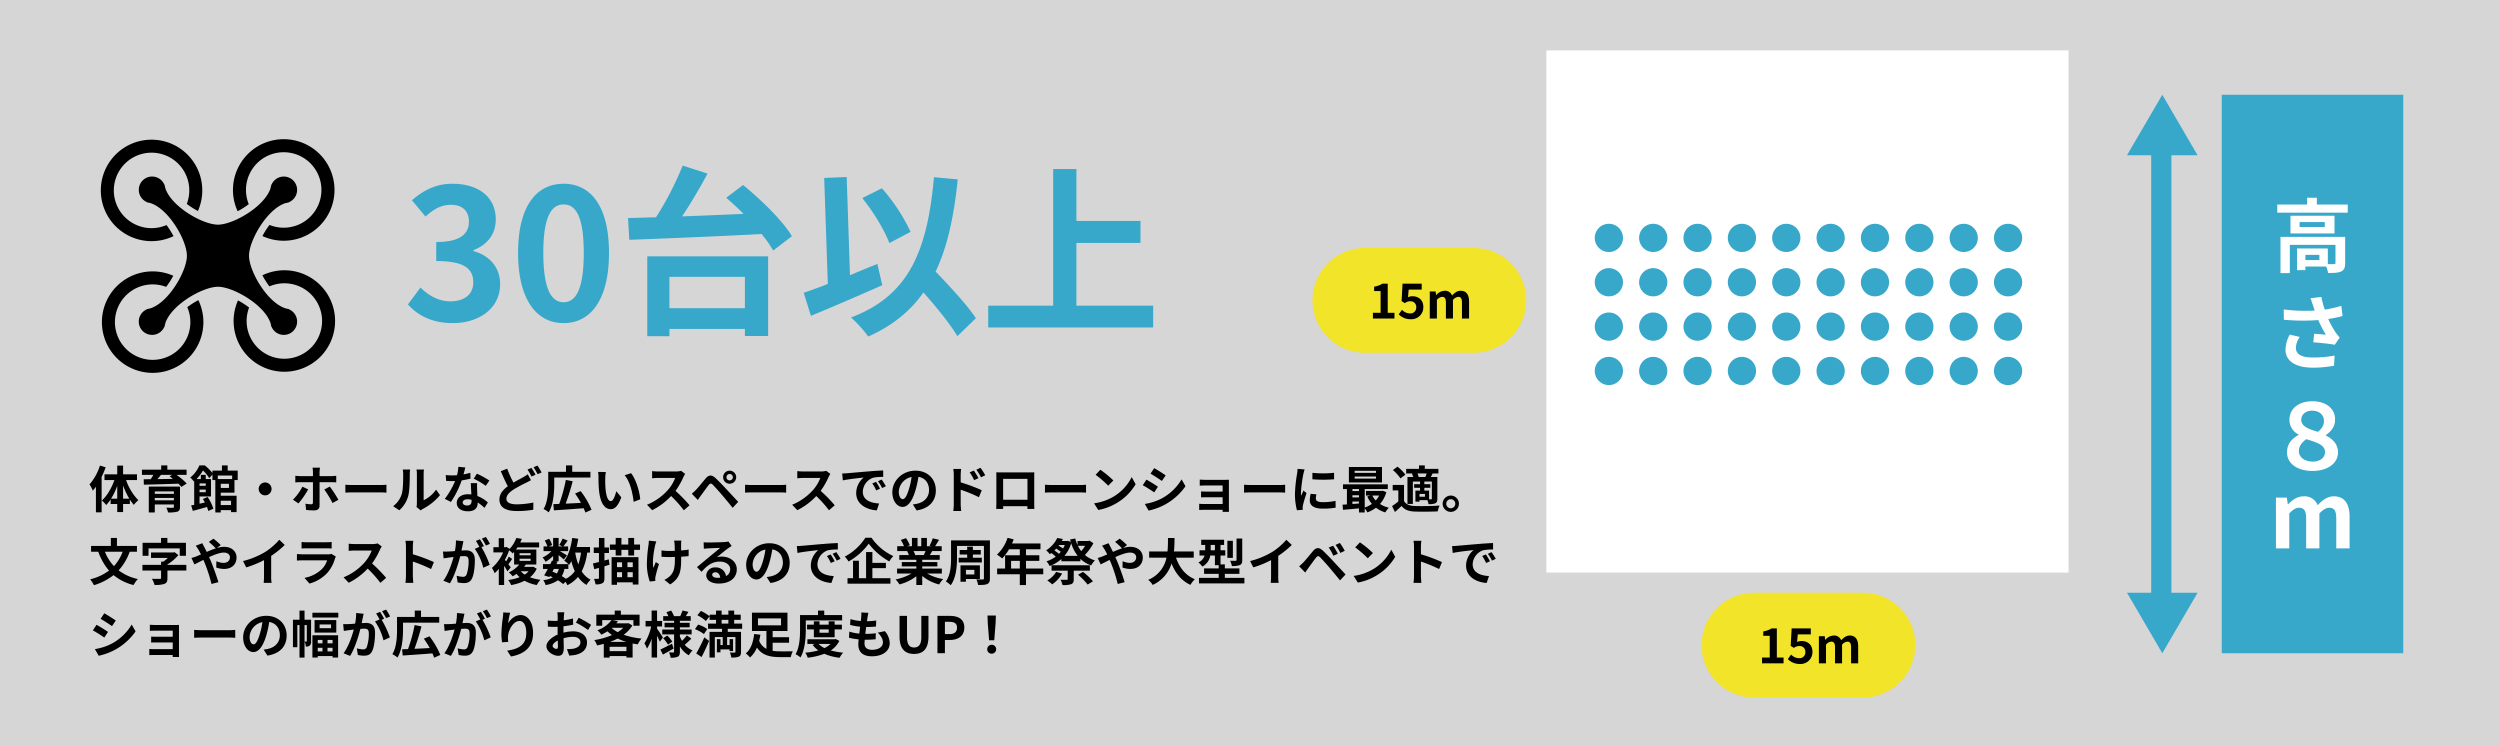 <?xml version="1.0" encoding="UTF-8"?>
<svg xmlns="http://www.w3.org/2000/svg" width="1240" height="370" viewBox="0 0 1240 370">
  <g id="グループ_3" data-name="グループ 3" transform="translate(-1471 -2584)">
    <path id="パス_64" data-name="パス 64" d="M0,0H1240V370H0Z" transform="translate(1471 2584)" fill="#d6d6d6"></path>
    <g id="ドローンのフリー素材6" transform="translate(1521 2652.329)">
      <path id="パス_1" data-name="パス 1" d="M148.387,155.178a6.643,6.643,0,0,0,.171.777c.075.326.175.652.215.977l.086-.086a6.6,6.6,0,1,0,8.7-8.7l.094-.094a9.9,9.9,0,0,1-1.086-.24,6.488,6.488,0,0,0-.731-.159c-9.248-2.891-18.2-18.636-18.2-26.138,0-7.46,8.849-23.059,18.04-26.079a6.552,6.552,0,0,0,1.437-.34c.18-.033.361-.1.541-.119l-.077-.075a6.612,6.612,0,1,0-8.73-8.734l-.075-.075c-.021.178-.086.355-.117.533a6.517,6.517,0,0,0-.341,1.445c-3.024,9.194-18.621,18.039-26.079,18.039-7.523,0-23.32-8.995-26.155-18.269a6.522,6.522,0,0,0-.169-.767c-.073-.326-.175-.654-.215-.98l-.086.086a6.6,6.6,0,1,0-8.7,8.7l-.094.094a10,10,0,0,1,1.092.24,6.5,6.5,0,0,0,.725.159c9.25,2.889,18.2,18.634,18.2,26.138,0,7.525-9.006,23.333-18.285,26.155a7.235,7.235,0,0,0-.735.161,9.733,9.733,0,0,1-1,.221l.088.088a6.6,6.6,0,1,0,8.7,8.7l.094.094a10.04,10.04,0,0,1,.24-1.088,7.187,7.187,0,0,0,.161-.733c2.893-9.248,18.634-18.2,26.136-18.2C129.755,136.914,145.547,145.907,148.387,155.178Z" transform="translate(-64.128 -63.005)"></path>
      <path id="パス_2" data-name="パス 2" d="M291.124,36.452a42.139,42.139,0,0,0,4.108-2.5c.483-.332.95-.666,1.4-1.007a.044.044,0,0,0,0-.01A18.765,18.765,0,0,1,295.6,22.318,18.739,18.739,0,0,1,306.926,8.551a18.817,18.817,0,0,1,10.62-1.027,18.506,18.506,0,0,1,5.127,1.8,18.719,18.719,0,0,1-15.755,33.912q-.51.673-1.007,1.4a42.485,42.485,0,0,0-2.5,4.108c.361.171.725.326,1.092.474A25.181,25.181,0,1,0,289.267,30.7,24.969,24.969,0,0,0,291.124,36.452Z" transform="translate(-223.254 0)"></path>
      <path id="パス_3" data-name="パス 3" d="M7.382,44.657a25.193,25.193,0,0,0,23,6.813,25.317,25.317,0,0,0,5.683-1.938,42.157,42.157,0,0,0-3.477-5.5,19.125,19.125,0,0,1-3.546,1.132A18.634,18.634,0,0,1,18.159,44.2a19.1,19.1,0,0,1-3.367-1.775A18.582,18.582,0,0,1,11.94,40.1a18.8,18.8,0,0,1-5.081-9.369,18.753,18.753,0,0,1,5.067-17.105A18.709,18.709,0,0,1,32.178,9.5a19.061,19.061,0,0,1,3.369,1.773A18.46,18.46,0,0,1,38.4,13.607,18.716,18.716,0,0,1,42.649,33.54a41.578,41.578,0,0,0,5.514,3.536c.117-.263.23-.53.338-.8A25.164,25.164,0,1,0,7.382,44.657Z" transform="translate(0 -0.735)"></path>
      <path id="パス_4" data-name="パス 4" d="M50.256,303.748a42.435,42.435,0,0,0-4.158,2.525c-.461.318-.91.639-1.341.961a18.715,18.715,0,1,1-35.488,11.3,18.754,18.754,0,0,1,5.067-17.1,18.72,18.72,0,0,1,19.933-4.25c.389-.507.771-1.038,1.149-1.587a43.186,43.186,0,0,0,2.4-3.922c-.269-.121-.537-.236-.811-.345a25.167,25.167,0,1,0,13.248,12.422Z" transform="translate(-1.863 -223.216)"></path>
      <path id="パス_5" data-name="パス 5" d="M340.009,307.033a25.152,25.152,0,0,0-35.517-17.464,42.243,42.243,0,0,0,3.475,5.5,18.985,18.985,0,0,1,3.548-1.13,18.753,18.753,0,0,1,17.1,5.065,18.793,18.793,0,0,1,5.081,9.369,18.739,18.739,0,0,1-5.065,17.1,18.718,18.718,0,0,1-30.726-19.916,41.649,41.649,0,0,0-5.512-3.538c-.117.263-.23.53-.34.8a25.165,25.165,0,1,0,47.952,4.213Z" transform="translate(-224.346 -221.353)"></path>
    </g>
    <path id="パス_65" data-name="パス 65" d="M24.66,1.26c12.69,0,23.4-7.11,23.4-19.35,0-8.73-5.76-14.31-13.23-16.38v-.45c7.02-2.79,11.07-8.01,11.07-15.21,0-11.34-8.73-17.73-21.6-17.73-7.83,0-14.22,3.15-19.98,8.19l6.75,8.1c3.96-3.69,7.83-5.85,12.6-5.85,5.67,0,8.91,3.06,8.91,8.28,0,5.94-3.96,10.17-16.2,10.17v9.45c14.49,0,18.36,4.14,18.36,10.62,0,6.03-4.59,9.36-11.34,9.36-6.03,0-10.89-2.97-14.85-6.84L2.34-8.01C7.02-2.7,14.13,1.26,24.66,1.26Zm54.9,0c13.59,0,22.5-11.88,22.5-34.83s-8.91-34.29-22.5-34.29S56.97-56.61,56.97-33.57C56.97-10.62,65.97,1.26,79.56,1.26Zm0-10.35c-5.76,0-10.08-5.76-10.08-24.48,0-18.63,4.32-24.03,10.08-24.03s9.99,5.4,9.99,24.03C89.55-14.85,85.32-9.09,79.56-9.09Zm89.91-12.6V-6.12H132.03V-21.69ZM121.05,7.74h10.98V4.14h37.44V7.65h11.52V-31.86H121.05ZM160.2-60.93c2.79,2.43,5.76,5.13,8.64,8.01-10.35.45-20.79.9-30.51,1.26,4.32-6.57,8.82-14.13,12.6-21.24L138.6-76.86a154.434,154.434,0,0,1-13.23,25.65c-5.04.09-9.72.27-13.86.36l.63,10.8c16.74-.63,41.85-1.62,65.61-2.88a58.085,58.085,0,0,1,5.76,8.19l9.27-7.11c-4.59-7.74-15.3-18.09-24.21-25.38Zm91.44,16.92a91.763,91.763,0,0,0-14.22-21.6l-9.72,4.86c5.4,6.66,11.16,16.11,13.41,22.32ZM235.17-28.08c-4.5,1.8-9.09,3.69-13.59,5.58l-1.62-48.69-11.16.45,1.8,52.56c-4.5,1.8-8.55,3.24-11.97,4.41l3.6,11.43c10.17-4.23,23.49-9.9,35.37-15.21ZM284.04-1.17c-4.14-6.3-12.51-15.39-19.98-23.13,5.85-12.24,9.09-27.27,10.98-45.72L263.25-71.1c-3.33,36.99-12.6,58.77-41.13,69.57a62.924,62.924,0,0,1,8.55,9.45c11.88-5.31,20.79-12.51,27.36-21.87,6.66,7.56,13.41,15.84,16.83,21.69ZM333.9-7.38V-38.52h31.77V-49.41H333.9V-75.15H322.38V-7.38H290.16V3.42h81.81V-7.38Z" transform="translate(1671 2743)" fill="#37a7ca"></path>
    <path id="パス_66" data-name="パス 66" d="M5.575-21.075A26.328,26.328,0,0,1,.4-11.725a17.82,17.82,0,0,1,1.65,3.1c.5-.6,1.025-1.275,1.525-1.95v12.7H6.4V-15.4a43.782,43.782,0,0,0,2-4.825ZM17.05-4.675V-11.2a36.566,36.566,0,0,0,3.075,6.525Zm-5.95,0a32.486,32.486,0,0,0,3.05-6.35v6.35ZM23.95-13.9v-2.825h-6.9V-21.05h-2.9v4.325H7.825V-13.9H12.75C11.375-9.95,9.05-6,6.525-3.75A12.117,12.117,0,0,1,8.65-1.5a17.36,17.36,0,0,0,2.225-2.825v2.3H14.15V2h2.9V-2.025H20.4v-2.2a20.95,20.95,0,0,0,2,2.65,12.17,12.17,0,0,1,2.225-2.3,27.009,27.009,0,0,1-6.1-10.025ZM32.775-3.825v-1.2H42.25v1.2ZM42.25-8.25v1.2H32.775v-1.2Zm3.025-2.4H29.8V2.175h2.975v-3.95H42.25v1.15c0,.35-.125.475-.575.475C41.3-.125,39.7-.125,38.5-.2a11.8,11.8,0,0,1,.875,2.375A15.608,15.608,0,0,0,43.9,1.8c1.025-.375,1.375-1,1.375-2.4Zm-3.95-5.8-1.2.725c.525.375,1.075.8,1.625,1.25-2.625.05-5.225.075-7.65.125.575-.675,1.175-1.4,1.725-2.1Zm7.225,0v-2.6H39v-2.125H35.95v2.125H26.4v2.6h5.675c-.4.7-.85,1.45-1.325,2.125l-3.475.05L27.35-11.6c4.375-.1,10.9-.275,17.125-.5a16.662,16.662,0,0,1,1.5,1.6L48.6-12.175a33.238,33.238,0,0,0-5-4.275ZM70.6-3.65v2.175H65.5V-3.65Zm.55-12.5v1.775H64.025V-16.15ZM69.55-10H65.5v-2.05h4.05Zm-11.5-2.25v1.2H54.975v-1.2ZM54.975-7.875V-9.15H58.05v1.275ZM72.3-7.65v-6.225h1.6v-4.7H68.925v-2.6h-2.85v2.6h-4.7v1.2a21.738,21.738,0,0,0-3.8-3.775H54.9a15.419,15.419,0,0,1-4.575,6.05,7.851,7.851,0,0,1,1.825,1.925l.175-.15V-1.6c-.55.1-1.05.2-1.5.275l.8,2.725C53.65.875,56.175.175,58.65-.55a17.155,17.155,0,0,1,.675,2L61.85.3a23.542,23.542,0,0,0-2.875-5.8l-2.325,1q.487.825.975,1.725c-.9.225-1.8.425-2.65.625v-3.6H60.65v-8.625h-2.6V-16.45H55.625v2.075H53.45a21.072,21.072,0,0,0,3.225-4.275,17.891,17.891,0,0,1,3.1,3.85l1.6-1.85v2.775H62.8V2.175h2.7V1.025h5.1v1h2.75V-6.1H65.5V-7.65ZM87.5-12.7a3.222,3.222,0,0,0-3.2,3.2,3.222,3.222,0,0,0,3.2,3.2,3.222,3.222,0,0,0,3.2-3.2A3.222,3.222,0,0,0,87.5-12.7Zm27.225-7.325h-3.7a16.614,16.614,0,0,1,.2,2.175v2h-6.35c-.775,0-1.65-.1-2.4-.175v3.3c.7-.075,1.65-.1,2.4-.1h6.35v.025c0,1.175,0,9.1-.025,10.025-.025.65-.25.9-.9.9a17.271,17.271,0,0,1-2.8-.3l.325,3.1a30.687,30.687,0,0,0,4.05.225c1.775,0,2.625-.9,2.625-2.35V-12.825h5.825c.7,0,1.675.025,2.45.075v-3.275a19.886,19.886,0,0,1-2.475.175h-5.8v-2A15.38,15.38,0,0,1,114.725-20.025ZM108.85-9.275,106-10.6a25.159,25.159,0,0,1-4.7,6.45l2.725,1.85A40.591,40.591,0,0,0,108.85-9.275Zm10.725-1.4L116.85-9.2a48.017,48.017,0,0,1,4.075,6.7l2.925-1.6A58.112,58.112,0,0,0,119.575-10.675Zm7.725-.9V-7.65c.925-.075,2.6-.125,4.025-.125H144.75c1.05,0,2.325.1,2.925.125v-3.925c-.65.05-1.75.15-2.925.15H131.325C130.025-11.425,128.2-11.5,127.3-11.575ZM162.575-.55l2.1,1.725a5.341,5.341,0,0,1,1.075-.75A27.527,27.527,0,0,0,174.225-6.4L172.3-9.15a15.831,15.831,0,0,1-6.175,5.275V-16.95a12.693,12.693,0,0,1,.175-2.175h-3.725a11.082,11.082,0,0,1,.2,2.15V-2.4A9.513,9.513,0,0,1,162.575-.55ZM151-.925,154.05,1.1a14.658,14.658,0,0,0,4.45-7.175c.675-2.525.75-7.8.75-10.75a16.465,16.465,0,0,1,.175-2.275H155.75a9.488,9.488,0,0,1,.225,2.3c0,3.025-.025,7.75-.725,9.9A11.794,11.794,0,0,1,151-.925Zm35.8-19.2-3.45-.35a21.024,21.024,0,0,1-.675,4.175c-.775.075-1.525.1-2.275.1a31.583,31.583,0,0,1-3.325-.175l.225,2.9c1.075.075,2.1.1,3.125.1.425,0,.85,0,1.3-.025a39.388,39.388,0,0,1-5.1,8.825l3.025,1.55a46.064,46.064,0,0,0,5.35-10.7,43.371,43.371,0,0,0,4.375-.875l-.1-2.9a30.648,30.648,0,0,1-3.375.8C186.275-18.05,186.6-19.325,186.8-20.125Zm-1.3,17.3c0-.875.925-1.525,2.375-1.525a8.981,8.981,0,0,1,2.025.25v.5c0,1.375-.525,2.325-2.25,2.325C186.275-1.275,185.5-1.9,185.5-2.825Zm7.15-9.525h-3.125c.05,1.525.175,3.75.275,5.6-.575-.05-1.125-.1-1.725-.1-3.475,0-5.525,1.875-5.525,4.325C182.55.225,185,1.6,188.1,1.6c3.55,0,4.825-1.8,4.825-4.125v-.25A21.194,21.194,0,0,1,196.3-.1l1.675-2.675a16.349,16.349,0,0,0-5.175-3.2c-.05-1.25-.125-2.45-.15-3.175C192.625-10.25,192.575-11.3,192.65-12.35Zm4.3,1.325,1.775-2.625a43.064,43.064,0,0,0-6.175-3.4l-1.6,2.475A36.083,36.083,0,0,1,196.95-11.025Zm10.6-8.525-3.15,1.275c1.125,2.625,2.325,5.325,3.475,7.45-2.4,1.775-4.15,3.825-4.15,6.575,0,4.325,3.775,5.725,8.75,5.725A46.117,46.117,0,0,0,220.5.825l.05-3.575a42.149,42.149,0,0,1-8.15.9c-3.475,0-5.225-.95-5.225-2.75,0-1.75,1.4-3.175,3.475-4.55a60.438,60.438,0,0,1,6.2-3.35c.9-.45,1.7-.875,2.5-1.325l-1.575-2.95a18.792,18.792,0,0,1-2.325,1.5c-1.175.675-2.95,1.575-4.775,2.65A55.486,55.486,0,0,1,207.55-19.55Zm12.075-.375-1.975.8a29.92,29.92,0,0,1,1.95,3.475l2.025-.85A36.914,36.914,0,0,0,219.625-19.925Zm2.975-1.15-1.975.825a29.494,29.494,0,0,1,2,3.45l2-.85A39.371,39.371,0,0,0,222.6-21.075Zm8.3,5.925h17.95V-18h-9.025v-3.15h-3.1V-18h-8.8v6.3c0,3.525-.175,8.65-2.325,12.175a11.423,11.423,0,0,1,2.55,1.65C230.5-1.65,230.9-7.75,230.9-11.7Zm18.5,16A39.634,39.634,0,0,0,244-8.4l-2.775,1.2a47,47,0,0,1,2.925,4.625c-2.575.15-5.2.275-7.575.375a112.277,112.277,0,0,0,3.475-11.1l-3.4-.675A76.53,76.53,0,0,1,233.375-2.05c-1.075.025-2.05.075-2.925.1l.275,3.075C234.6.9,240.2.5,245.475.075a15.225,15.225,0,0,1,.85,2.15Zm7.1-18.725-3.85-.05a15.2,15.2,0,0,1,.2,2.55c0,1.525.025,4.45.275,6.75.7,6.7,3.075,9.175,5.825,9.175,2,0,3.575-1.525,5.225-5.875l-2.5-3.05c-.475,2-1.475,4.925-2.65,4.925-1.575,0-2.325-2.475-2.675-6.075-.15-1.8-.175-3.675-.15-5.3A20.227,20.227,0,0,1,256.5-17.875ZM269-17.3l-3.175,1.025c2.725,3.1,4.05,9.175,4.45,13.2L273.55-4.35C273.275-8.175,271.375-14.425,269-17.3Zm26.85.35-2.05-1.525a8.96,8.96,0,0,1-2.575.325H282.4a27.93,27.93,0,0,1-2.95-.175v3.55c.525-.025,1.9-.175,2.95-.175h8.475a19.37,19.37,0,0,1-3.725,6.125A28.025,28.025,0,0,1,276.9-1.65l2.575,2.7a32.931,32.931,0,0,0,9.4-7.025,57.009,57.009,0,0,1,6.3,7.075l2.85-2.475a70.281,70.281,0,0,0-6.975-7.15,36.756,36.756,0,0,0,3.925-6.875A11.812,11.812,0,0,1,295.85-16.95Zm20.475,1.65a1.59,1.59,0,0,1,1.575-1.6,1.611,1.611,0,0,1,1.6,1.6,1.59,1.59,0,0,1-1.6,1.575A1.568,1.568,0,0,1,316.325-15.3Zm-1.65,0a3.2,3.2,0,0,0,3.225,3.225,3.222,3.222,0,0,0,3.25-3.225,3.244,3.244,0,0,0-3.25-3.25A3.222,3.222,0,0,0,314.675-15.3Zm-15.55,8.175,3,3.1c.45-.65,1.05-1.525,1.625-2.325,1-1.35,2.775-3.825,3.75-5.075.725-.9,1.25-.95,2.05-.15.9.925,3.125,3.35,4.575,5.075,1.475,1.725,3.6,4.3,5.275,6.375l2.75-2.95c-1.925-2.05-4.475-4.825-6.15-6.6-1.5-1.625-3.425-3.625-5.1-5.2-1.95-1.825-3.425-1.55-4.9.2-1.725,2.05-3.675,4.5-4.8,5.65C300.425-8.275,299.875-7.725,299.125-7.125Zm26.425-4.45V-7.65c.925-.075,2.6-.125,4.025-.125H343c1.05,0,2.325.1,2.925.125v-3.925c-.65.05-1.75.15-2.925.15H329.575C328.275-11.425,326.45-11.5,325.55-11.575Zm42.3-5.375-2.05-1.525a8.96,8.96,0,0,1-2.575.325H354.4a27.93,27.93,0,0,1-2.95-.175v3.55c.525-.025,1.9-.175,2.95-.175h8.475a19.37,19.37,0,0,1-3.725,6.125A28.025,28.025,0,0,1,348.9-1.65l2.575,2.7a32.931,32.931,0,0,0,9.4-7.025,57.009,57.009,0,0,1,6.3,7.075l2.85-2.475a70.281,70.281,0,0,0-6.975-7.15,36.756,36.756,0,0,0,3.925-6.875A11.812,11.812,0,0,1,367.85-16.95Zm5.875-.2.325,3.425c2.9-.625,8-1.175,10.35-1.425a10,10,0,0,0-3.725,7.725c0,5.425,4.95,8.225,10.2,8.575l1.175-3.425c-4.25-.225-8.1-1.7-8.1-5.825a7.6,7.6,0,0,1,5.3-7,25.972,25.972,0,0,1,4.825-.35l-.025-3.2c-1.775.075-4.5.225-7.075.45-4.575.375-8.7.75-10.8.925C375.7-17.225,374.725-17.175,373.725-17.15ZM390.5-13l-1.85.775A19.288,19.288,0,0,1,390.6-8.75l1.9-.85A31.031,31.031,0,0,0,390.5-13Zm2.8-1.15-1.825.85a21.993,21.993,0,0,1,2.05,3.375l1.875-.9A37.394,37.394,0,0,0,393.3-14.15ZM420.175-8.8c0-5.45-3.9-9.75-10.1-9.75-6.475,0-11.475,4.925-11.475,10.7,0,4.225,2.3,7.275,5.075,7.275,2.725,0,4.875-3.1,6.375-8.15a50.554,50.554,0,0,0,1.5-6.775c3.375.575,5.25,3.15,5.25,6.6,0,3.65-2.5,5.95-5.7,6.7a19.229,19.229,0,0,1-2.325.4l1.875,2.975C416.95.2,420.175-3.525,420.175-8.8ZM401.8-8.175a7.87,7.87,0,0,1,6.35-7.25,37.527,37.527,0,0,1-1.325,6.05c-1.025,3.375-2,4.95-3.05,4.95C402.8-4.425,401.8-5.65,401.8-8.175ZM439.05-18.6l-2.1.875a21.418,21.418,0,0,1,2.2,3.875l2.175-.975C440.75-15.95,439.75-17.55,439.05-18.6Zm3.275-1.375L440.25-19a23.41,23.41,0,0,1,2.325,3.75l2.1-1.025A33.11,33.11,0,0,0,442.325-19.975Zm-13.25,17.95a27.072,27.072,0,0,1-.25,3.475h3.925c-.125-1.025-.25-2.775-.25-3.475V-9.1a66.972,66.972,0,0,1,9.05,3.725l1.4-3.475a86.974,86.974,0,0,0-10.45-3.9V-16.4a27.187,27.187,0,0,1,.225-3.025h-3.9a17.642,17.642,0,0,1,.25,3.025Zm21.075-15.7c.05.7.05,1.725.05,2.425V-3.075c0,1.2-.075,3.375-.075,3.5h3.45c0-.075,0-.65-.025-1.35H465.6c0,.725-.025,1.3-.025,1.35h3.45c0-.1-.05-2.5-.05-3.475V-15.3c0-.75,0-1.675.05-2.425-.9.05-1.85.05-2.475.05H452.8C452.125-17.675,451.175-17.7,450.15-17.725Zm3.4,3.225h12.075V-4.125H453.55Zm20.75,2.925V-7.65c.925-.075,2.6-.125,4.025-.125H491.75c1.05,0,2.325.1,2.925.125v-3.925c-.65.05-1.75.15-2.925.15H478.325C477.025-11.425,475.2-11.5,474.3-11.575ZM501.775-19l-2.35,2.5a51.979,51.979,0,0,1,6.25,5.4l2.55-2.6A50.493,50.493,0,0,0,501.775-19ZM498.65-2.35l2.1,3.3a27.074,27.074,0,0,0,9.275-3.525,26.584,26.584,0,0,0,9.25-9.25l-1.95-3.525a23.54,23.54,0,0,1-9.1,9.725A25.767,25.767,0,0,1,498.65-2.35ZM528.475-19.8l-1.825,2.75c1.65.925,4.25,2.625,5.65,3.6l1.875-2.775C532.875-17.125,530.125-18.9,528.475-19.8Zm-4.65,17.75,1.875,3.3a30.42,30.42,0,0,0,8.35-3.1A30.186,30.186,0,0,0,544-10.825l-1.925-3.4A25.485,25.485,0,0,1,532.35-4.85,27.089,27.089,0,0,1,523.825-2.05Zm.8-12.05L522.8-11.325c1.675.875,4.275,2.575,5.7,3.55l1.825-2.8C529.05-11.475,526.3-13.2,524.625-14.1Zm26.45-.025V-11.1c.6-.05,2.175-.1,3.1-.1h8.25v3.025H554.45c-.95,0-2.075-.025-2.725-.075V-5.3c.575-.025,1.775-.05,2.725-.05h7.975v3.325h-9.45a21.451,21.451,0,0,1-2.175-.1V.95c.425-.025,1.45-.075,2.15-.075h9.475c0,.375,0,.775-.025,1h3.15c0-.45-.025-1.3-.025-1.7v-12.55c0-.525,0-1.35.025-1.675-.4.025-1.325.05-1.925.05h-9.45C553.25-14,551.725-14.05,551.075-14.125Zm21.975,2.55V-7.65c.925-.075,2.6-.125,4.025-.125H590.5c1.05,0,2.325.1,2.925.125v-3.925c-.65.05-1.75.15-2.925.15H577.075C575.775-11.425,573.95-11.5,573.05-11.575Zm33.9-5.9v3.2a67.1,67.1,0,0,0,10.75,0V-17.5A51.408,51.408,0,0,1,606.95-17.475Zm2,10.675-2.875-.275a15.272,15.272,0,0,0-.425,3.25c0,2.575,2.075,4.1,6.375,4.1a35.4,35.4,0,0,0,6.45-.475l-.05-3.375a29.552,29.552,0,0,1-6.275.65c-2.55,0-3.5-.675-3.5-1.775A8.485,8.485,0,0,1,608.95-6.8ZM603.1-19.15l-3.5-.3c-.025.8-.175,1.75-.25,2.45a69.717,69.717,0,0,0-1.05,9.9,31.958,31.958,0,0,0,.975,8.175l2.9-.2c-.025-.35-.05-.75-.05-1.025a7.542,7.542,0,0,1,.125-1.175c.275-1.325,1.1-4.05,1.8-6.125L602.5-8.675c-.35.825-.75,1.7-1.125,2.55a12.059,12.059,0,0,1-.1-1.625,66.315,66.315,0,0,1,1.2-9.175C602.575-17.375,602.9-18.625,603.1-19.15Zm35.4,1.7H627.9v-1.025h10.6Zm0,2.85H627.9v-1.05h10.6Zm2.975-5.775H625.05V-12.7h16.425ZM640.05-6.225a10.467,10.467,0,0,1-1.7,2.45,9.679,9.679,0,0,1-1.675-2.45ZM626.8-3.25h3.25v.975c-1.1.1-2.2.175-3.25.25Zm0-3.1h3.25V-5.3H626.8Zm3.25-3.075v1H626.8v-1ZM641.8-8.6l-.5.1h-7.775v2.275h2.3l-1.65.45a15.311,15.311,0,0,0,2.275,3.7,12.835,12.835,0,0,1-3.55,1.8v-9.15h11.45v-2.35H622.125v2.35h1.95v7.6c-.775.075-1.525.1-2.175.15l.225,2.55c2.2-.2,5.05-.45,7.925-.725V2.175h2.85V.15a11.049,11.049,0,0,1,1.325,2,16.288,16.288,0,0,0,4.25-2.325,14.006,14.006,0,0,0,4.65,2.325,12.315,12.315,0,0,1,1.75-2.325,13.976,13.976,0,0,1-4.4-1.85,14.9,14.9,0,0,0,3.15-5.875Zm17.85-6.8a5.826,5.826,0,0,0-.6-1.75h4.575c-.2.575-.425,1.225-.65,1.75ZM666.2-4.725c0,.3-.1.375-.375.4h-1v-4.35h-2.35V-10.05h2.95v-1.8h-2.95v-1.3H666.2Zm-3.425-.9h-2.7V-7h2.7Zm-6.45-11.425a9.352,9.352,0,0,1,.625,1.65H654.1V-2.05h2.675v-11.1h3.575v1.3h-2.925v1.8h2.925v1.375h-2.3v5.5h2.025V-3.95h3.9a9.37,9.37,0,0,1,.575,2,7.96,7.96,0,0,0,3.375-.425c.8-.45,1-1.1,1-2.3V-15.4h-3.25c.275-.525.575-1.1.9-1.75h2.875v-2.3H662.7v-1.725h-2.875v1.725H653.45v2.3h3.3Zm-3.25.475a21.725,21.725,0,0,0-3.925-3.975l-2.275,1.7a19.481,19.481,0,0,1,3.75,4.15Zm-.675,5.1h-5.625V-8.75h2.8V-3.3a29.956,29.956,0,0,1-3.1,2.3l1.4,2.95c1.275-1.075,2.3-2.025,3.3-3,1.5,1.925,3.5,2.65,6.475,2.775,3.05.125,8.35.075,11.45-.075a13.554,13.554,0,0,1,.925-2.9c-3.45.275-9.35.35-12.35.225-2.55-.1-4.3-.8-5.275-2.475ZM675.575-6.2a4.06,4.06,0,0,0-4.025,4.05,4.06,4.06,0,0,0,4.025,4.05,4.049,4.049,0,0,0,4.05-4.05A4.049,4.049,0,0,0,675.575-6.2Zm0,6.3a2.252,2.252,0,0,1-2.225-2.25,2.252,2.252,0,0,1,2.225-2.25,2.241,2.241,0,0,1,2.25,2.25A2.241,2.241,0,0,1,675.575.1ZM16.825,21.675a21.7,21.7,0,0,1-4.3,7.125A22.073,22.073,0,0,1,8.05,21.675Zm7.1,0v-2.9H14v-3.95H10.975v3.95h-9.8v2.9H4.75a29.582,29.582,0,0,0,5.325,9.35A26.291,26.291,0,0,1,.725,35.35,16.8,16.8,0,0,1,2.6,38.25a29.687,29.687,0,0,0,9.75-5,24.265,24.265,0,0,0,9.9,4.925A15.084,15.084,0,0,1,24.375,35.2a24.039,24.039,0,0,1-9.525-4.3,27.065,27.065,0,0,0,5.475-9.225ZM29.675,20H45.15v3.675h3.075v-6.45h-9.2v-2.4h-3.15v2.4h-9.15v6.45h2.95Zm18.75,8.175H39.05v-.2a23.54,23.54,0,0,0,5.425-4.65l-1.9-1.45-.7.15H30.9v2.7h8.35A17.753,17.753,0,0,1,36.975,26.6H35.9v1.575H26.65V31H35.9v3.675c0,.35-.15.45-.65.45-.5.025-2.375,0-3.9-.05a12.054,12.054,0,0,1,1.3,3.05,14.452,14.452,0,0,0,4.825-.5c1.225-.475,1.575-1.25,1.575-2.875V31h9.375ZM50.95,24.75l1.475,3.175c1.075-.475,2.65-1.325,4.45-2.225.225.5.45,1.025.675,1.55a77.48,77.48,0,0,1,3.35,10.4l3.425-.9c-.825-2.8-2.75-8.15-3.925-10.875-.225-.5-.45-1.025-.7-1.55,2.675-1.225,5.4-2.25,7.35-2.25,1.875,0,3,1.025,3,2.3,0,1.8-1.375,2.825-3.25,2.825a9.444,9.444,0,0,1-3.475-.85L63.25,29.5a12.3,12.3,0,0,0,3.85.7c3.825,0,6.225-2.225,6.225-5.725,0-2.9-2.325-5.25-6.2-5.25a12.757,12.757,0,0,0-3.6.6l1.975-1.45a38.652,38.652,0,0,0-3.625-3.2l-2.3,1.6a40.884,40.884,0,0,1,3.45,3.2c-1.45.475-2.975,1.1-4.5,1.775-.4-.85-.8-1.65-1.175-2.375-.275-.475-.775-1.5-1-1.95l-3.25,1.25a21.134,21.134,0,0,1,1.475,2.2c.375.65.75,1.375,1.1,2.125-.75.325-1.525.65-2.25.95A20.822,20.822,0,0,1,50.95,24.75Zm25.6,1.525,1.575,3.15a50.094,50.094,0,0,0,8.825-3.6v8a28,28,0,0,1-.175,3.275h3.95a17.188,17.188,0,0,1-.225-3.275v-10.1A45.856,45.856,0,0,0,97.225,18.3l-2.7-2.575a32.051,32.051,0,0,1-7.05,6.075A40.2,40.2,0,0,1,76.55,26.275Zm29.025-9.45V20.05c.725-.05,1.8-.075,2.6-.075h9.575c.9,0,2.075.025,2.75.075V16.825a23.57,23.57,0,0,1-2.7.125h-9.625A21.074,21.074,0,0,1,105.575,16.825Zm17.025,7.25L120.375,22.7a5.274,5.274,0,0,1-1.825.25H106.175c-.775,0-1.85-.075-2.9-.15v3.25c1.05-.1,2.3-.125,2.9-.125H118.25a10.846,10.846,0,0,1-2.575,4.325,16.863,16.863,0,0,1-8.65,4.375L109.5,37.45a18.721,18.721,0,0,0,8.925-5.4,17.967,17.967,0,0,0,3.7-6.925A9.263,9.263,0,0,1,122.6,24.075Zm22.75-5.025-2.05-1.525a8.96,8.96,0,0,1-2.575.325H131.9a27.93,27.93,0,0,1-2.95-.175v3.55c.525-.025,1.9-.175,2.95-.175h8.475a19.37,19.37,0,0,1-3.725,6.125A28.025,28.025,0,0,1,126.4,34.35l2.575,2.7a32.931,32.931,0,0,0,9.4-7.025,57.009,57.009,0,0,1,6.3,7.075l2.85-2.475a70.28,70.28,0,0,0-6.975-7.15,36.756,36.756,0,0,0,3.925-6.875A11.81,11.81,0,0,1,145.35,19.05Zm12,14.55a27.46,27.46,0,0,1-.25,3.5H161c-.1-1.025-.225-2.775-.225-3.5V26.525A72.209,72.209,0,0,1,169.8,30.25l1.425-3.45a81.651,81.651,0,0,0-10.45-3.875v-3.7a27.179,27.179,0,0,1,.225-3h-3.9a17.355,17.355,0,0,1,.25,3Zm28.525-17.175-3.725-.375a25.442,25.442,0,0,1-.525,5.275c-1.275.125-2.45.2-3.225.225a23.87,23.87,0,0,1-2.675,0l.3,3.4c.775-.125,2.075-.3,2.8-.425.45-.05,1.25-.15,2.15-.25-.925,3.425-2.65,8.475-5.075,11.75l3.25,1.3c2.3-3.675,4.15-9.6,5.1-13.4.725-.05,1.35-.1,1.75-.1,1.55,0,2.425.275,2.425,2.275a19.841,19.841,0,0,1-1.025,6.925,1.833,1.833,0,0,1-1.875,1.075,14.446,14.446,0,0,1-3.05-.525l.525,3.3a16.429,16.429,0,0,0,3,.35c1.9,0,3.275-.55,4.1-2.3,1.075-2.175,1.425-6.225,1.425-9.175,0-3.6-1.875-4.775-4.525-4.775-.525,0-1.25.05-2.1.1.175-.9.375-1.825.525-2.575C185.55,17.875,185.725,17.075,185.875,16.425ZM197,14.35l-2,.8a28.275,28.275,0,0,1,2.025,3.45L199,17.75A33.26,33.26,0,0,0,197,14.35Zm-2.975,1.125-1.975.825a27.641,27.641,0,0,1,1.7,2.95l-2.25.975a28.115,28.115,0,0,1,4.2,9.375l3.175-1.45a45.366,45.366,0,0,0-4.075-8.725l1.225-.525C195.55,17.975,194.65,16.4,194.025,15.475ZM218.2,31.35A8.968,8.968,0,0,1,216.25,33a8.968,8.968,0,0,1-1.95-1.65Zm-4.5-6.225h5.5v1.05h-5.5Zm0-2.725h5.5v1.025h-5.5Zm6.75,6.675-.525.1H215.95A13.009,13.009,0,0,0,216.825,28h5.2V20.575h-10.1a10.366,10.366,0,0,0,.75-1.075H223.4V17.05h-9.35c.275-.6.55-1.175.8-1.775l-2.75-.45a15.854,15.854,0,0,1-3.325,5.425l-1.5-.95-.45.1h-.8V14.95h-2.65V19.4h-2.65v2.575h4.825a21.1,21.1,0,0,1-5.575,7.725,9.636,9.636,0,0,1,1.35,2.625A19.3,19.3,0,0,0,203.4,30.15v8.025h2.65v-9.55a28.535,28.535,0,0,1,1.625,2.775l1.65-1.95c-.2-.275-.65-.875-1.175-1.55.575-.75,1.225-1.7,1.875-2.65l-1.675-1.175a23.133,23.133,0,0,1-1.3,2.375l-.625-.775a30.318,30.318,0,0,0,2.1-4.7,8.16,8.16,0,0,1,1.75,1.525c.25-.25.5-.5.725-.775V28h2.525a13.811,13.811,0,0,1-5.2,3.9,8.387,8.387,0,0,1,1.925,1.95,18.407,18.407,0,0,0,1.95-1.2,11.738,11.738,0,0,0,1.525,1.625,24.184,24.184,0,0,1-5.675,1.4,10.14,10.14,0,0,1,1.475,2.525,24.583,24.583,0,0,0,6.675-2.15,18.8,18.8,0,0,0,6.05,2.125,11.079,11.079,0,0,1,1.825-2.6,22.019,22.019,0,0,1-5.2-1.25,11.42,11.42,0,0,0,3.325-4.25ZM237.9,30.2V27.8c.15.15.25.275.35.375a15.857,15.857,0,0,0,1.15-1.8,26.466,26.466,0,0,0,1.7,4.925,12.281,12.281,0,0,1-4.4,3.775,23.285,23.285,0,0,0-2.075-1.325,10.1,10.1,0,0,0,1.325-3.55Zm-7.175,0h2.425a7.6,7.6,0,0,1-.95,2.275c-.725-.35-1.45-.65-2.2-.95Zm13.45-8.125a26.751,26.751,0,0,1-1.35,5.875,31.544,31.544,0,0,1-1.525-5.875Zm4.475,0v-2.75H242c.325-1.325.6-2.7.8-4.1l-3-.4c-.6,4.45-1.8,8.7-3.925,11.25A17.334,17.334,0,0,1,237.9,27.8h-5.95l.6-1.2-1.075-.225h1.6V23.35c.975.775,2.025,1.65,2.575,2.175l1.575-2.05c-.55-.375-2.325-1.425-3.525-2.1h4.1v-2.35h-2.375c.6-.775,1.375-1.825,2.15-2.9l-2.5-1A24.146,24.146,0,0,1,233.4,18.3l1.65.725h-1.975v-4.2H230.35v4.2h-2.1l1.6-.7a10.652,10.652,0,0,0-1.5-3.1l-2.15.9a13.318,13.318,0,0,1,1.3,2.9h-1.9v2.35h3.9a13.281,13.281,0,0,1-4.4,3.125,8.995,8.995,0,0,1,1.5,2.15,18.019,18.019,0,0,0,3.75-2.9v2.4l-.55-.125c-.25.55-.55,1.15-.85,1.775h-3.625v2.4H227.7c-.625,1.2-1.25,2.325-1.8,3.2l2.6.8.275-.475a14.415,14.415,0,0,1,1.4.675,13.137,13.137,0,0,1-4.75,1.35A6.567,6.567,0,0,1,226.6,38.2a15.338,15.338,0,0,0,6.15-2.375,23.692,23.692,0,0,1,2.6,1.875l1.125-1.15a11.29,11.29,0,0,1,.95,1.7,16.238,16.238,0,0,0,5.275-4.1,13.569,13.569,0,0,0,4.2,3.975,11.48,11.48,0,0,1,2.05-2.575,11.734,11.734,0,0,1-4.425-4.15,28.131,28.131,0,0,0,2.725-9.325Zm9.3,3.375L255.8,26V22.3h2.25V19.55H255.8v-4.7h-2.725v4.7H250.5V22.3h2.575v4.45c-1.125.275-2.125.525-2.975.725l.65,2.85,2.325-.65v5c0,.325-.1.425-.4.425-.3.025-1.175.025-2.075,0a10.7,10.7,0,0,1,.775,2.725,6.075,6.075,0,0,0,3.425-.575c.775-.45,1-1.175,1-2.55V28.875c.85-.25,1.675-.525,2.525-.75Zm6.6,1.475V29.3h-2.525V26.925Zm5.3,2.375h-2.625V26.925h2.625Zm-2.625,4.975v-2.45h2.625v2.45Zm-5.2-2.45h2.525v2.45h-2.525ZM259.35,38.05h2.675v-1.2h7.825v1.075h2.825v-13.6H259.35Zm11.175-19.975v-3.25h-2.9v3.25h-3.4v-3.25h-2.85v3.25H258.5V20.75h2.875v2.8h2.85v-2.8h3.4v2.8h2.9v-2.8h2.925V18.075Zm23.425-1.95h-3.625a11.915,11.915,0,0,1,.275,1.725c.05.675.075,1.975.1,3.375-.95.025-1.925.05-2.825.05A26.293,26.293,0,0,1,284.1,21v3.175c1.225.05,2.775.125,3.85.125.925,0,1.85-.025,2.8-.05v.9c0,4.225-.4,6.45-2.325,8.45a9.7,9.7,0,0,1-2.9,2l2.875,2.275c5-3.175,5.45-6.8,5.45-12.7v-1.05c1.4-.075,2.7-.175,3.7-.3l.025-3.25a32.888,32.888,0,0,1-3.75.45v-3.2C293.85,17.275,293.875,16.675,293.95,16.125Zm-12.425.425-3.7-.375a16.953,16.953,0,0,1-.175,2.175,70.205,70.205,0,0,0-.8,9.975,27.191,27.191,0,0,0,1.425,8.1l2.775-.275c-.025-.35-.05-.775-.05-1.025a5.633,5.633,0,0,1,.15-1.225,61.707,61.707,0,0,1,1.7-6.1l-1.55-1c-.425.925-.875,2.125-1.2,2.9-.675-3.1.2-8.35.825-11.125A19.926,19.926,0,0,1,281.525,16.55Zm27.725,16.5c0-.625.6-1.2,1.55-1.2,1.35,0,2.275,1.05,2.425,2.675a13.052,13.052,0,0,1-1.45.075C310.275,34.6,309.25,33.975,309.25,33.05ZM305,16.95l.1,3.25c.575-.075,1.375-.15,2.05-.2,1.325-.075,4.775-.225,6.05-.25-1.225,1.075-3.825,3.175-5.225,4.325-1.475,1.225-4.5,3.775-6.275,5.2l2.275,2.35c2.675-3.05,5.175-5.075,9-5.075,2.95,0,5.2,1.525,5.2,3.775a3.623,3.623,0,0,1-2.075,3.4,5,5,0,0,0-5.325-4.275,4.189,4.189,0,0,0-4.475,3.9c0,2.5,2.625,4.1,6.1,4.1,6.05,0,9.05-3.125,9.05-7.075,0-3.65-3.225-6.3-7.475-6.3a9.766,9.766,0,0,0-2.375.275c1.575-1.25,4.2-3.45,5.55-4.4.575-.425,1.175-.775,1.75-1.15l-1.625-2.225a10.923,10.923,0,0,1-1.9.275c-1.425.125-6.775.225-8.1.225A17.349,17.349,0,0,1,305,16.95ZM347.675,27.2c0-5.45-3.9-9.75-10.1-9.75-6.475,0-11.475,4.925-11.475,10.7,0,4.225,2.3,7.275,5.075,7.275,2.725,0,4.875-3.1,6.375-8.15a50.554,50.554,0,0,0,1.5-6.775c3.375.575,5.25,3.15,5.25,6.6,0,3.65-2.5,5.95-5.7,6.7a19.229,19.229,0,0,1-2.325.4l1.875,2.975C344.45,36.2,347.675,32.475,347.675,27.2Zm-18.375.625a7.87,7.87,0,0,1,6.35-7.25,37.527,37.527,0,0,1-1.325,6.05c-1.025,3.375-2,4.95-3.05,4.95C330.3,31.575,329.3,30.35,329.3,27.825Zm21.925-8.975.325,3.425c2.9-.625,8-1.175,10.35-1.425a10,10,0,0,0-3.725,7.725c0,5.425,4.95,8.225,10.2,8.575l1.175-3.425c-4.25-.225-8.1-1.7-8.1-5.825a7.6,7.6,0,0,1,5.3-7,25.972,25.972,0,0,1,4.825-.35l-.025-3.2c-1.775.075-4.5.225-7.075.45-4.575.375-8.7.75-10.8.925C353.2,18.775,352.225,18.825,351.225,18.85ZM368,23l-1.85.775a19.288,19.288,0,0,1,1.95,3.475l1.9-.85A31.031,31.031,0,0,0,368,23Zm2.8-1.15-1.825.85a21.993,21.993,0,0,1,2.05,3.375l1.875-.9A37.394,37.394,0,0,0,370.8,21.85Zm14.425-7.125A27.565,27.565,0,0,1,375,24.1a12.527,12.527,0,0,1,1.875,2.4,30.974,30.974,0,0,0,10-8.85,33.463,33.463,0,0,0,10.2,8.825,16.211,16.211,0,0,1,2-2.675,26.58,26.58,0,0,1-10.8-9.075ZM388.7,29.8h6.7V27.175h-6.7v-5.35h-3.125V34.8h-3.55V26.125H379.1V34.8h-2.725v2.7H397.65V34.8H388.7Zm26.375-8.475c-.275.675-.575,1.4-.875,2h-4.675l.425-.075a13.431,13.431,0,0,0-.85-1.925Zm8.075,11.15v-2.45h-9.725v-1.1h7.5v-2.15h-7.5V25.65H422.1V23.325h-4.9c.375-.6.775-1.275,1.175-2h4.7V18.9h-3.25c.575-.875,1.25-2,1.95-3.15L418.65,15a20.141,20.141,0,0,1-1.575,3.625l.9.275H415.75V14.825h-2.8V18.9H411.1V14.825h-2.775V18.9H406.05l1.225-.45a18.917,18.917,0,0,0-1.9-3.525l-2.55.875a22.411,22.411,0,0,1,1.55,3.1h-3.35v2.425h5.225l-.3.05a11.234,11.234,0,0,1,.85,1.95h-4.75V25.65h8.45v1.125h-7.2v2.15h7.2v1.1h-9.55v2.45h7.175a26.265,26.265,0,0,1-7.9,2.925,13.866,13.866,0,0,1,1.9,2.475,23.715,23.715,0,0,0,8.375-4.05v4.35h2.925v-4.5a21.34,21.34,0,0,0,8.4,4.225,13.983,13.983,0,0,1,2-2.7,22.334,22.334,0,0,1-7.925-2.725Zm8.35-7.825v2.325h11.475V24.65H438.55v-1.6h3.925V20.8H438.55V19.15h-2.825V20.8H432v2.25h3.725v1.6Zm7.775,6v2.3H435.1v-2.3Zm2.75,4.525V28.4H432.4v8.125h2.7v-1.35ZM447,16.025H427.725v8.65c0,3.65-.2,8.45-2.575,11.725a11.516,11.516,0,0,1,2.4,1.875c2.725-3.625,3.125-9.5,3.125-13.6v-5.9h13.35V34.85c0,.425-.175.575-.6.575s-1.9.025-3.175-.05a9.487,9.487,0,0,1,.9,2.775c2.15,0,3.6-.05,4.55-.5.975-.5,1.3-1.225,1.3-2.775ZM457.5,30V26.2h4.325V30Zm15.95,0H464.9V26.2h6.6V23.425h-6.6V20.45h7.175V17.575H457.95a15.964,15.964,0,0,0,.825-2.05l-3.025-.775a19.279,19.279,0,0,1-5.25,8.325A23.009,23.009,0,0,1,453.075,25a22.467,22.467,0,0,0,3.4-4.55h5.35v2.975h-7.3V30h-3.95v2.85h11.25V38.2H464.9V32.85h8.55Zm6.4,1.65a11.984,11.984,0,0,1-4.4,4.25,21.512,21.512,0,0,1,2.45,1.95,16.765,16.765,0,0,0,4.925-5.375Zm16.725-.6V28.375h-19V31.05h8V35.2c0,.3-.1.375-.525.375-.375.025-1.825.025-3.05-.025a10.152,10.152,0,0,1,1,2.625,11.925,11.925,0,0,0,4.225-.4c1.05-.4,1.35-1.1,1.35-2.475V31.05ZM490.7,33.075a30.9,30.9,0,0,1,4.775,4.875l2.625-1.625a31.79,31.79,0,0,0-4.925-4.675Zm-10.8-12.95c.8.5,1.65,1.1,2.25,1.55a12.215,12.215,0,0,1-.925,1.025c-.625-.525-1.45-1.15-2.225-1.675C479.325,20.725,479.6,20.425,479.9,20.125Zm4.225-1.8a14.142,14.142,0,0,1-.85,1.75,25.652,25.652,0,0,0-2.2-1.375l.275-.375Zm-.175,5.4a16.875,16.875,0,0,0,3.35-6.3,19.746,19.746,0,0,0,3.25,6.3Zm10.275-5a19.887,19.887,0,0,1-1.925,2.65,15.758,15.758,0,0,1-1.65-2.65ZM496.4,16.15l-.575.175H490.45V18.3a20.416,20.416,0,0,1-1.15-3.225l-2.55.525c.125.425.225.85.35,1.25l-1.45-.6-.5.1h-2.525c.2-.35.375-.675.55-1.025L480.4,14.85a14.976,14.976,0,0,1-5.525,6.125A8.375,8.375,0,0,1,476.7,22.9c.275-.2.55-.4.8-.6a27.124,27.124,0,0,1,2.15,1.775,15.4,15.4,0,0,1-4.6,2.35,9.772,9.772,0,0,1,1.575,2.325,18.317,18.317,0,0,0,5.825-3.475v1.1h9.425V25.2a14.918,14.918,0,0,0,5.35,3.25,10.809,10.809,0,0,1,1.85-2.5,13.79,13.79,0,0,1-4.975-2.675,26.065,26.065,0,0,0,4.225-5.825Zm4.05,8.6,1.475,3.175c1.075-.475,2.65-1.325,4.45-2.225.225.5.45,1.025.675,1.55a77.475,77.475,0,0,1,3.35,10.4l3.425-.9c-.825-2.8-2.75-8.15-3.925-10.875-.225-.5-.45-1.025-.7-1.55,2.675-1.225,5.4-2.25,7.35-2.25,1.875,0,3,1.025,3,2.3,0,1.8-1.375,2.825-3.25,2.825a9.444,9.444,0,0,1-3.475-.85l-.075,3.15a12.3,12.3,0,0,0,3.85.7c3.825,0,6.225-2.225,6.225-5.725,0-2.9-2.325-5.25-6.2-5.25a12.757,12.757,0,0,0-3.6.6L515,18.375a38.646,38.646,0,0,0-3.625-3.2l-2.3,1.6a40.891,40.891,0,0,1,3.45,3.2c-1.45.475-2.975,1.1-4.5,1.775-.4-.85-.8-1.65-1.175-2.375-.275-.475-.775-1.5-1-1.95l-3.25,1.25a21.135,21.135,0,0,1,1.475,2.2c.375.65.75,1.375,1.1,2.125-.75.325-1.525.65-2.25.95A20.823,20.823,0,0,1,500.45,24.75Zm47.65-.15V21.525h-9.825c.25-2.325.275-4.625.3-6.675h-3.25c-.025,2.05,0,4.325-.25,6.675h-9.1V24.6h8.6a14.987,14.987,0,0,1-9.075,11,8.808,8.808,0,0,1,2.225,2.525,17.208,17.208,0,0,0,9.35-10.625c1.95,4.825,4.85,8.475,9.375,10.6a11.964,11.964,0,0,1,2.2-2.8c-4.675-1.9-7.7-5.825-9.35-10.7Zm24.05-9.5h-2.825V25.725c0,.325-.125.4-.475.425-.375.025-1.575.025-2.7-.025a11.175,11.175,0,0,1,.875,2.625,10.3,10.3,0,0,0,3.925-.475c.95-.425,1.2-1.125,1.2-2.5Zm-4.65,1.15h-2.725V24.7H567.5Zm-11,4.675V18.3h2.1v2.625Zm7.025,13.7v-2h7.225v-2.7h-7.225v-2h-2.15V23.55h2.35V20.925h-2.35V18.3h1.775V15.7H551.8v2.6h1.975v2.625H550.95V23.55h2.525a5.523,5.523,0,0,1-3.05,3.4,12.786,12.786,0,0,1,1.95,2.075A7.628,7.628,0,0,0,556.3,23.55h2.3v4.8h1.875v1.575h-7.25v2.7h7.25v2H550.7v2.75h22.525v-2.75Zm12.525-8.35,1.575,3.15a50.094,50.094,0,0,0,8.825-3.6v8a28,28,0,0,1-.175,3.275h3.95A17.189,17.189,0,0,1,590,33.825v-10.1a45.855,45.855,0,0,0,6.725-5.425l-2.7-2.575a32.051,32.051,0,0,1-7.05,6.075A40.2,40.2,0,0,1,576.05,26.275Zm41.175-7.6-2.175.9a22.675,22.675,0,0,1,2.275,4.075l2.25-.975A37.271,37.271,0,0,0,617.225,18.675Zm3.35-1.375-2.15.975a26.156,26.156,0,0,1,2.4,3.975L623,21.2A36.394,36.394,0,0,0,620.575,17.3Zm-20.2,11.575,3,3.1c.45-.65,1.05-1.525,1.625-2.325,1-1.35,2.775-3.825,3.75-5.075.725-.9,1.25-.95,2.05-.15.9.925,3.125,3.35,4.575,5.075,1.475,1.725,3.6,4.3,5.275,6.375l2.75-2.95c-1.925-2.05-4.475-4.825-6.15-6.6-1.5-1.625-3.425-3.625-5.1-5.2-1.95-1.825-3.425-1.55-4.9.2-1.725,2.05-3.675,4.5-4.8,5.65C601.675,27.725,601.125,28.275,600.375,28.875ZM630.525,17l-2.35,2.5a51.979,51.979,0,0,1,6.25,5.4l2.55-2.6A50.488,50.488,0,0,0,630.525,17ZM627.4,33.65l2.1,3.3a27.074,27.074,0,0,0,9.275-3.525,26.584,26.584,0,0,0,9.25-9.25l-1.95-3.525a23.54,23.54,0,0,1-9.1,9.725A25.767,25.767,0,0,1,627.4,33.65Zm29.95-.05a27.454,27.454,0,0,1-.25,3.5H661c-.1-1.025-.225-2.775-.225-3.5V26.525A72.213,72.213,0,0,1,669.8,30.25l1.425-3.45a81.651,81.651,0,0,0-10.45-3.875v-3.7a27.187,27.187,0,0,1,.225-3h-3.9a17.349,17.349,0,0,1,.25,3Zm18.875-14.75.325,3.425c2.9-.625,8-1.175,10.35-1.425a10,10,0,0,0-3.725,7.725c0,5.425,4.95,8.225,10.2,8.575l1.175-3.425c-4.25-.225-8.1-1.7-8.1-5.825a7.6,7.6,0,0,1,5.3-7,25.971,25.971,0,0,1,4.825-.35l-.025-3.2c-1.775.075-4.5.225-7.075.45-4.575.375-8.7.75-10.8.925C678.2,18.775,677.225,18.825,676.225,18.85ZM693,23l-1.85.775a19.29,19.29,0,0,1,1.95,3.475l1.9-.85A31.026,31.026,0,0,0,693,23Zm2.8-1.15-1.825.85a21.993,21.993,0,0,1,2.05,3.375l1.875-.9A37.4,37.4,0,0,0,695.8,21.85ZM7.725,52.2,5.9,54.95c1.65.925,4.25,2.625,5.65,3.6l1.875-2.775C12.125,54.875,9.375,53.1,7.725,52.2ZM3.075,69.95l1.875,3.3a30.42,30.42,0,0,0,8.35-3.1,30.186,30.186,0,0,0,9.95-8.975l-1.925-3.4A25.485,25.485,0,0,1,11.6,67.15,27.089,27.089,0,0,1,3.075,69.95Zm.8-12.05L2.05,60.675c1.675.875,4.275,2.575,5.7,3.55l1.825-2.8C8.3,60.525,5.55,58.8,3.875,57.9Zm26.45-.025V60.9c.6-.05,2.175-.1,3.1-.1h8.25v3.025H33.7c-.95,0-2.075-.025-2.725-.075V66.7c.575-.025,1.775-.05,2.725-.05h7.975v3.325h-9.45a21.451,21.451,0,0,1-2.175-.1V72.95c.425-.025,1.45-.075,2.15-.075h9.475c0,.375,0,.775-.025,1H44.8c0-.45-.025-1.3-.025-1.7V59.625c0-.525,0-1.35.025-1.675-.4.025-1.325.05-1.925.05h-9.45C32.5,58,30.975,57.95,30.325,57.875ZM52.3,60.425V64.35c.925-.075,2.6-.125,4.025-.125H69.75c1.05,0,2.325.1,2.925.125V60.425c-.65.05-1.75.15-2.925.15H56.325C55.025,60.575,53.2,60.5,52.3,60.425ZM98.175,63.2c0-5.45-3.9-9.75-10.1-9.75C81.6,53.45,76.6,58.375,76.6,64.15c0,4.225,2.3,7.275,5.075,7.275,2.725,0,4.875-3.1,6.375-8.15a50.56,50.56,0,0,0,1.5-6.775c3.375.575,5.25,3.15,5.25,6.6,0,3.65-2.5,5.95-5.7,6.7a19.229,19.229,0,0,1-2.325.4l1.875,2.975C94.95,72.2,98.175,68.475,98.175,63.2ZM79.8,63.825a7.87,7.87,0,0,1,6.35-7.25,37.525,37.525,0,0,1-1.325,6.05c-1.025,3.375-2,4.95-3.05,4.95C80.8,67.575,79.8,66.35,79.8,63.825Zm27.25,2.4v-8.2h1.125v7.95c0,.2-.05.25-.175.25ZM110.3,55.4h-3.25V50.85h-2.5V55.4H101.3V69h2.175V58.025h1.075v16.15h2.5v-7.9a6.748,6.748,0,0,1,.65,2.425,2.735,2.735,0,0,0,1.975-.525,2.659,2.659,0,0,0,.625-2.125Zm5.65,10v1.7H113.6V65.4Zm5,1.7h-2.5V65.4h2.5Zm-2.5,4V69.325h2.5V71.1Zm-4.85,0V69.325h2.35V71.1Zm-2.65,3.05h2.65V73.4h7.35v.725h2.75V63.1H110.95ZM120.2,59.6h-5.675V57.75H120.2Zm-8.175-4.05v6.225H122.8V55.55ZM110.95,51.9v2.4H123.8V51.9Zm25.425.525-3.725-.375a25.442,25.442,0,0,1-.525,5.275c-1.275.125-2.45.2-3.225.225a23.87,23.87,0,0,1-2.675,0l.3,3.4c.775-.125,2.075-.3,2.8-.425.45-.05,1.25-.15,2.15-.25-.925,3.425-2.65,8.475-5.075,11.75l3.25,1.3c2.3-3.675,4.15-9.6,5.1-13.4.725-.05,1.35-.1,1.75-.1,1.55,0,2.425.275,2.425,2.275a19.841,19.841,0,0,1-1.025,6.925,1.833,1.833,0,0,1-1.875,1.075,14.446,14.446,0,0,1-3.05-.525l.525,3.3a16.429,16.429,0,0,0,3,.35c1.9,0,3.275-.55,4.1-2.3,1.075-2.175,1.425-6.225,1.425-9.175,0-3.6-1.875-4.775-4.525-4.775-.525,0-1.25.05-2.1.1.175-.9.375-1.825.525-2.575C136.05,53.875,136.225,53.075,136.375,52.425ZM147.5,50.35l-2,.8a28.275,28.275,0,0,1,2.025,3.45l1.975-.85A33.26,33.26,0,0,0,147.5,50.35Zm-2.975,1.125-1.975.825a27.64,27.64,0,0,1,1.7,2.95l-2.25.975a28.115,28.115,0,0,1,4.2,9.375l3.175-1.45a45.366,45.366,0,0,0-4.075-8.725l1.225-.525C146.05,53.975,145.15,52.4,144.525,51.475ZM155.9,56.85h17.95V54h-9.025V50.85h-3.1V54h-8.8v6.3c0,3.525-.175,8.65-2.325,12.175a11.423,11.423,0,0,1,2.55,1.65c2.35-3.775,2.75-9.875,2.75-13.825Zm18.5,16A39.634,39.634,0,0,0,169,63.6l-2.775,1.2a46.993,46.993,0,0,1,2.925,4.625c-2.575.15-5.2.275-7.575.375a112.278,112.278,0,0,0,3.475-11.1l-3.4-.675a76.53,76.53,0,0,1-3.275,11.925c-1.075.025-2.05.075-2.925.1l.275,3.075c3.875-.225,9.475-.625,14.75-1.05a15.225,15.225,0,0,1,.85,2.15Zm11.975-20.425-3.725-.375a25.442,25.442,0,0,1-.525,5.275c-1.275.125-2.45.2-3.225.225a23.87,23.87,0,0,1-2.675,0l.3,3.4c.775-.125,2.075-.3,2.8-.425.45-.05,1.25-.15,2.15-.25-.925,3.425-2.65,8.475-5.075,11.75l3.25,1.3c2.3-3.675,4.15-9.6,5.1-13.4.725-.05,1.35-.1,1.75-.1,1.55,0,2.425.275,2.425,2.275a19.841,19.841,0,0,1-1.025,6.925,1.833,1.833,0,0,1-1.875,1.075,14.446,14.446,0,0,1-3.05-.525l.525,3.3a16.429,16.429,0,0,0,3,.35c1.9,0,3.275-.55,4.1-2.3,1.075-2.175,1.425-6.225,1.425-9.175,0-3.6-1.875-4.775-4.525-4.775-.525,0-1.25.05-2.1.1.175-.9.375-1.825.525-2.575C186.05,53.875,186.225,53.075,186.375,52.425ZM197.5,50.35l-2,.8a28.275,28.275,0,0,1,2.025,3.45l1.975-.85A33.26,33.26,0,0,0,197.5,50.35Zm-2.975,1.125-1.975.825a27.64,27.64,0,0,1,1.7,2.95l-2.25.975a28.115,28.115,0,0,1,4.2,9.375l3.175-1.45a45.366,45.366,0,0,0-4.075-8.725l1.225-.525C196.05,53.975,195.15,52.4,194.525,51.475Zm14.5.45-3.425-.15a22.142,22.142,0,0,1-.2,2.625,65.782,65.782,0,0,0-.7,8,28.279,28.279,0,0,0,.325,4.175l3.075-.2a13.071,13.071,0,0,1-.125-2.65c.125-3.3,2.7-7.725,5.65-7.725,2.1,0,3.4,2.15,3.4,6,0,6.05-3.925,7.875-9.475,8.725l1.9,2.9c6.625-1.2,10.95-4.575,10.95-11.65,0-5.5-2.7-8.9-6.175-8.9-2.825,0-5,2.1-6.2,4.05A40.767,40.767,0,0,1,209.025,51.925ZM235.9,51.7h-3.45a20.12,20.12,0,0,1,.175,2.2c0,.425,0,1.15-.025,2.025-.5.025-1,.05-1.45.05a27.723,27.723,0,0,1-3.45-.2l.05,3.025a30.649,30.649,0,0,0,3.5.125c.4,0,.85-.025,1.325-.05v2.1c0,.575,0,1.175.025,1.775-3.075,1.325-5.575,3.6-5.575,5.775,0,2.65,3.425,4.75,5.85,4.75,1.65,0,2.75-.825,2.75-3.925,0-.85-.05-2.8-.1-4.775a16.855,16.855,0,0,1,4.7-.7c2.175,0,3.675,1,3.675,2.7,0,1.825-1.6,2.825-3.625,3.2a19.25,19.25,0,0,1-3.075.175l1.15,3.225a22.891,22.891,0,0,0,3.275-.4c3.975-1,5.525-3.225,5.525-6.175,0-3.45-3.025-5.45-6.875-5.45a20.715,20.715,0,0,0-4.8.65v-.925c0-.725,0-1.5.025-2.25,1.625-.2,3.35-.45,4.775-.775l-.075-3.1a30.618,30.618,0,0,1-4.6.9c.025-.625.05-1.225.075-1.775C235.725,53.225,235.825,52.15,235.9,51.7Zm7.125,2.7-1.375,2.425a39.776,39.776,0,0,1,6.025,3.65l1.5-2.55A52.241,52.241,0,0,0,243.025,54.4ZM230.1,68.4c0-.875,1.025-1.9,2.55-2.725.05,1.35.075,2.5.075,3.125,0,.85-.35,1.05-.8,1.05C231.275,69.85,230.1,69.175,230.1,68.4Zm28.425-2.025a29.8,29.8,0,0,0,3.85-1.675,27.152,27.152,0,0,0,4.275,1.675Zm-.15,4.575V68.825H266.7V70.95Zm1.2-11.55h5.55a14.376,14.376,0,0,1-2.75,2.15,14.454,14.454,0,0,1-2.925-2.05Zm8.075-2.35-.5.125H261.7c.275-.35.55-.7.8-1.05l-2.775-.55h10.45V58.35h3.05V52.875H263.95V50.85H260.9v2.025h-9.125V58.35H254.7V55.575h4.6a14.532,14.532,0,0,1-7.025,5.025,8.318,8.318,0,0,1,1.975,2.2,24.919,24.919,0,0,0,3.05-1.675A20.331,20.331,0,0,0,259.55,63a35.557,35.557,0,0,1-8.775,2.475,9.877,9.877,0,0,1,1.375,2.65c1.125-.225,2.225-.475,3.325-.775v6.825h2.9V73.4H266.7v.725h3.075v-6.95c.825.15,1.675.3,2.55.425a14.574,14.574,0,0,1,1.875-2.875,38.145,38.145,0,0,1-8.85-1.875,15.991,15.991,0,0,0,4.3-4.6Zm17.15,7.125c-.425-.675-2.225-3.425-2.9-4.35v-1.1h2.5v-2.75h-2.5v-5.15h-2.7v5.15h-3v2.75h2.775a25,25,0,0,1-3.35,8.375,14.265,14.265,0,0,1,1.3,2.625A21.091,21.091,0,0,0,279.2,64.8v9.35h2.7V63.375c.55,1.075,1.075,2.2,1.375,2.925Zm4.525,3.1c-2.125,1.1-4.325,2.225-5.8,2.9l1.275,2.5c1.6-.875,3.55-1.975,5.3-3ZM284.95,64.55a17.525,17.525,0,0,1,2.375,3.2l2.125-1.5a17.127,17.127,0,0,0-2.475-3.025Zm11.725-1.4a19.677,19.677,0,0,1-2.425,2.7,13.57,13.57,0,0,1-1.025-2.2v-.975h5.825V60.25h-5.825v-1.1h4.85V56.925h-4.85v-1H298.6V53.6h-2.425c.4-.625.85-1.375,1.3-2.125l-2.95-.675c-.25.8-.75,1.95-1.125,2.8h-3.1a13.828,13.828,0,0,0-1.425-2.75l-2.35.8a14.191,14.191,0,0,1,.975,1.95h-2.55v2.325h5.4v1h-4.725V59.15h4.725v1.1h-5.875v2.425h5.875V71.2c0,.3-.1.425-.4.425s-1.275,0-2.125-.05a9.249,9.249,0,0,1,.8,2.65,8.153,8.153,0,0,0,3.55-.5c.8-.45,1.05-1.15,1.05-2.5v-2.6a11.858,11.858,0,0,0,4.425,4.4,11.066,11.066,0,0,1,1.875-2.4,10.449,10.449,0,0,1-3.9-2.825,40.238,40.238,0,0,0,3.3-3.075Zm7.3,10.725c1.3-2.425,2.6-5.3,3.725-7.975l-2.35-1.775a78.708,78.708,0,0,1-4.025,8ZM306.8,60a16.23,16.23,0,0,0-4.525-2.2L300.7,60.05a18.913,18.913,0,0,1,4.45,2.45Zm-4.9-6.825a17.572,17.572,0,0,1,4.2,2.85l1.85-2.35a20.061,20.061,0,0,0-4.3-2.65Zm12.025,2.275h3.35V57.3h-3.35ZM324.1,59.9V57.3h-3.95V55.45h3.25V52.875h-3.25V50.85h-2.875v2.025h-3.35V50.85H311.15v2.025h-3.2V55.45h3.2V57.3h-3.975v2.6h6.95v1.5h-6.2V74.15h2.625V63.975h3.925V67.95H313.35V65h-1.775v6.55h1.775V70.1h4.525v.825H319.6V65h-1.725v2.95H316.65V63.975h4.125V71.3c0,.275-.1.375-.425.4-.325,0-1.4,0-2.325-.05a8.118,8.118,0,0,1,.675,2.475,9.481,9.481,0,0,0,3.75-.425c.85-.4,1.1-1.075,1.1-2.375V61.4h-6.575V59.9Zm7.85-5.175H343.4V58.15H331.95ZM339.225,66.8h8.15V64.05h-8.15V60.975h7.35v-9.1h-17.6v9.1h7.175v8.85a7.571,7.571,0,0,1-3.6-4.025c.25-1,.45-2,.6-2.975l-3.1-.35c-.35,3.4-1.45,7.475-4.15,9.6A12.407,12.407,0,0,1,328,74.1a12.58,12.58,0,0,0,3.425-4.9c2.6,3.825,6.475,4.725,11.5,4.725h5.3a10.915,10.915,0,0,1,1.025-2.875c-1.375.025-5.075.05-6.15.025a23.964,23.964,0,0,1-3.875-.275Zm16.45-11.075H373.7v-2.65h-8.875V50.85h-3.1v2.225h-8.9v7c0,3.65-.15,8.85-2.225,12.4a10.826,10.826,0,0,1,2.425,1.625c2.275-3.85,2.65-9.975,2.65-14.025Zm11.35,4.45v1.65h-4.55v-1.65Zm2.95,3.9v-3.9h3.6v-2.35h-3.6v-1.65h-2.95v1.65h-4.55v-1.65h-2.8v1.65H356.3v2.35h3.375v3.9ZM367.95,67.4a11.356,11.356,0,0,1-3,2.05,9.992,9.992,0,0,1-2.925-2.05Zm2.525-2.45-.525.125H356.475V67.4H360.2l-1.175.425A12.626,12.626,0,0,0,361.9,70.6a33.918,33.918,0,0,1-6.475,1.125,10.024,10.024,0,0,1,1.2,2.5,33.883,33.883,0,0,0,8.225-1.95,26.4,26.4,0,0,0,7.6,1.975,11.842,11.842,0,0,1,1.75-2.55,33.044,33.044,0,0,1-6.15-1.075,12.26,12.26,0,0,0,4.275-4.75Zm16.25-12.975-3.525-.2A13.391,13.391,0,0,1,383.175,54c-.05.575-.125,1.25-.2,2.025a23.61,23.61,0,0,1-5.15-.95l-.175,2.875a29.357,29.357,0,0,0,4.975.9c-.125,1.125-.275,2.3-.425,3.425a22.974,22.974,0,0,1-4.925-1L377.1,64.3a27.971,27.971,0,0,0,4.8.825c-.1,1.025-.175,1.925-.175,2.525,0,4.175,2.775,5.875,6.7,5.875,5.475,0,8.875-2.7,8.875-6.475a9.318,9.318,0,0,0-2.425-6l-3.525.75c1.65,1.55,2.575,3.15,2.575,4.85,0,2.05-1.9,3.65-5.4,3.65-2.45,0-3.725-1.1-3.725-3.175,0-.45.05-1.075.1-1.825h1c1.575,0,3.025-.1,4.425-.225L390.4,62.1a43.308,43.308,0,0,1-5.025.3H385.2c.125-1.125.275-2.3.425-3.4a45.055,45.055,0,0,0,4.875-.25l.1-2.975a35.263,35.263,0,0,1-4.575.35c.1-.825.2-1.5.275-1.925A22.379,22.379,0,0,1,386.725,51.975Zm22.65,20.375c4.525,0,7.15-2.525,7.15-8.675v-10.2h-3.55V64c0,3.85-1.4,5.15-3.6,5.15-2.15,0-3.5-1.3-3.5-5.15V53.475h-3.7v10.2C402.175,69.825,404.875,72.35,409.375,72.35Zm11.6-.35h3.7V65.425h2.475c3.975,0,7.15-1.9,7.15-6.125,0-4.375-3.15-5.825-7.25-5.825h-6.075Zm3.7-9.5V56.425h2.1c2.55,0,3.9.725,3.9,2.875,0,2.125-1.225,3.2-3.775,3.2ZM446.6,65.575h2.55l.675-8.55.125-3.725H445.8l.125,3.725Zm1.275,6.65a2.213,2.213,0,1,0-2.2-2.2A2.127,2.127,0,0,0,447.875,72.225Z" transform="translate(1515 2836)"></path>
    <path id="パス_67" data-name="パス 67" d="M0,0H259V259H0Z" transform="translate(2238 2609)" fill="#fff"></path>
    <path id="パス_68" data-name="パス 68" d="M26,0H80a26,26,0,0,1,0,52H26A26,26,0,0,1,26,0Z" transform="translate(2122 2707)" fill="#f2e428"></path>
    <path id="パス_69" data-name="パス 69" d="M1.968,0h10.68V-2.856H9.312V-17.3H6.7a11.52,11.52,0,0,1-4.128,1.488v2.184H5.784V-2.856H1.968ZM20.76.336a5.907,5.907,0,0,0,6.216-6.024c0-3.7-2.5-5.376-5.472-5.376a4.97,4.97,0,0,0-2.136.48l.336-3.768H26.16V-17.3h-9.5l-.48,8.64,1.608,1.032a4.249,4.249,0,0,1,2.664-.936,2.774,2.774,0,0,1,3,3A2.868,2.868,0,0,1,20.3-2.544a5.521,5.521,0,0,1-3.912-1.8L14.76-2.088A8.1,8.1,0,0,0,20.76.336ZM30.168,0H33.7V-9.24a3.831,3.831,0,0,1,2.568-1.512c1.272,0,1.9.72,1.9,2.808V0h3.5V-9.24a3.922,3.922,0,0,1,2.592-1.512c1.272,0,1.872.72,1.872,2.808V0h3.528V-8.376c0-3.384-1.32-5.4-4.176-5.4-1.752,0-3.048,1.056-4.272,2.352a3.658,3.658,0,0,0-3.7-2.352,5.659,5.659,0,0,0-4.128,2.136h-.072l-.264-1.8h-2.88Z" transform="translate(2150 2742)"></path>
    <path id="パス_70" data-name="パス 70" d="M26,0H80a26,26,0,0,1,0,52H26A26,26,0,0,1,26,0Z" transform="translate(2315 2878)" fill="#f2e428"></path>
    <path id="パス_71" data-name="パス 71" d="M1.968,0h10.68V-2.856H9.312V-17.3H6.7a11.52,11.52,0,0,1-4.128,1.488v2.184H5.784V-2.856H1.968ZM20.76.336a5.907,5.907,0,0,0,6.216-6.024c0-3.7-2.5-5.376-5.472-5.376a4.97,4.97,0,0,0-2.136.48l.336-3.768H26.16V-17.3h-9.5l-.48,8.64,1.608,1.032a4.249,4.249,0,0,1,2.664-.936,2.774,2.774,0,0,1,3,3A2.868,2.868,0,0,1,20.3-2.544a5.521,5.521,0,0,1-3.912-1.8L14.76-2.088A8.1,8.1,0,0,0,20.76.336ZM30.168,0H33.7V-9.24a3.831,3.831,0,0,1,2.568-1.512c1.272,0,1.9.72,1.9,2.808V0h3.5V-9.24a3.922,3.922,0,0,1,2.592-1.512c1.272,0,1.872.72,1.872,2.808V0h3.528V-8.376c0-3.384-1.32-5.4-4.176-5.4-1.752,0-3.048,1.056-4.272,2.352a3.658,3.658,0,0,0-3.7-2.352,5.659,5.659,0,0,0-4.128,2.136h-.072l-.264-1.8h-2.88Z" transform="translate(2343 2913)"></path>
    <path id="パス_72" data-name="パス 72" d="M7,0A7,7,0,1,1,0,7,7,7,0,0,1,7,0Z" transform="translate(2262 2695)" fill="#37a7ca"></path>
    <path id="パス_73" data-name="パス 73" d="M7,0A7,7,0,1,1,0,7,7,7,0,0,1,7,0Z" transform="translate(2284 2695)" fill="#37a7ca"></path>
    <path id="パス_74" data-name="パス 74" d="M7,0A7,7,0,1,1,0,7,7,7,0,0,1,7,0Z" transform="translate(2306 2695)" fill="#37a7ca"></path>
    <path id="パス_75" data-name="パス 75" d="M7,0A7,7,0,1,1,0,7,7,7,0,0,1,7,0Z" transform="translate(2328 2695)" fill="#37a7ca"></path>
    <path id="パス_76" data-name="パス 76" d="M7,0A7,7,0,1,1,0,7,7,7,0,0,1,7,0Z" transform="translate(2350 2695)" fill="#37a7ca"></path>
    <path id="パス_77" data-name="パス 77" d="M7,0A7,7,0,1,1,0,7,7,7,0,0,1,7,0Z" transform="translate(2262 2717)" fill="#37a7ca"></path>
    <path id="パス_78" data-name="パス 78" d="M7,0A7,7,0,1,1,0,7,7,7,0,0,1,7,0Z" transform="translate(2284 2717)" fill="#37a7ca"></path>
    <path id="パス_79" data-name="パス 79" d="M7,0A7,7,0,1,1,0,7,7,7,0,0,1,7,0Z" transform="translate(2306 2717)" fill="#37a7ca"></path>
    <path id="パス_80" data-name="パス 80" d="M7,0A7,7,0,1,1,0,7,7,7,0,0,1,7,0Z" transform="translate(2328 2717)" fill="#37a7ca"></path>
    <path id="パス_81" data-name="パス 81" d="M7,0A7,7,0,1,1,0,7,7,7,0,0,1,7,0Z" transform="translate(2350 2717)" fill="#37a7ca"></path>
    <path id="パス_82" data-name="パス 82" d="M0,0H90V277H0Z" transform="translate(2573 2631)" fill="#37a7ca"></path>
    <path id="パス_83" data-name="パス 83" d="M3.4-3H-3.52V-5.6H3.4ZM16.2-14.52H-15.88v18h4.64V-10.56H11.4v8.92c0,.48-.16.6-.76.64-.44.04-1.68.04-3.04,0V-8.76H-7.68V2h4.16V.2H6.8a13.492,13.492,0,0,1,.92,3.2c2.88,0,5-.04,6.48-.76,1.56-.72,2-2,2-4.2ZM6.08-19.4H-6.4v-2.44H6.08Zm-17-5.6v8.8H10.92V-25ZM2.16-30.56v-3.36H-2.68v3.36h-14.8v4.04H17.48v-4.04ZM.28,19.6c.24.68.48,1.52.8,2.44a83.735,83.735,0,0,1-15.36-.56l.08,5.12a107.262,107.262,0,0,0,17.08.16A52.56,52.56,0,0,0,6.64,34c-1.24-.08-3.88-.32-5.84-.48L.4,37.76c3.36.28,8.4.8,10.64,1.24l2.48-3.6a25.221,25.221,0,0,1-2.16-2.68A43.813,43.813,0,0,1,7.8,26.2a53.2,53.2,0,0,0,7.12-1.44l-.64-5.04a60.236,60.236,0,0,1-8.2,1.84A46.778,46.778,0,0,1,4.4,15.28l-5.4.64C-.48,17.24-.04,18.68.28,19.6ZM-6.28,35.12l-5-1.16A16.373,16.373,0,0,0-13.4,41.4c0,5.76,5.16,8.92,13.32,8.96a56.43,56.43,0,0,0,10.76-.96l.28-5.04a55.245,55.245,0,0,1-10.72.96c-5.48,0-8.48-1.44-8.48-4.8A9.636,9.636,0,0,1-6.28,35.12Z" transform="translate(2618 2716)" fill="#fff"></path>
    <path id="パス_84" data-name="パス 84" d="M0,.585c7.875,0,12.645-4.1,12.645-9.09,0-3.555-1.71-6.255-6.03-8.505v-.18c3.06-2.16,4.635-4.545,4.59-7.875-.045-5.175-4.32-8.91-11.25-8.91-6.885,0-11.475,3.78-11.385,9.225a8.1,8.1,0,0,0,4.545,7.29v.18c-3.735,2.115-5.76,4.68-5.76,8.73C-12.645-3.42-7.965.585,0,.585Zm2.745-19.4c-4.365-1.215-8.28-2.61-8.325-5.9C-5.625-27.36-3.42-29.3-.315-29.3c4.14,0,5.985,2.475,5.985,4.95C5.715-22.365,5.04-20.835,2.745-18.81ZM.18-4.05c-4.1,0-6.93-2.16-6.93-5.175,0-2.3,1.215-4.185,3.69-5.94,5.985,1.8,9.27,3.06,9.27,6.435C6.21-6.255,4-4.05.18-4.05ZM-18.135,39h6.615V21.675c1.755-1.89,3.375-2.835,4.815-2.835,2.385,0,3.555,1.35,3.555,5.265V39H3.42V21.675q2.7-2.835,4.86-2.835c2.385,0,3.51,1.35,3.51,5.265V39H18.4V23.3c0-6.345-2.475-10.125-7.83-10.125-3.285,0-5.715,1.98-8.01,4.41a6.859,6.859,0,0,0-6.93-4.41c-3.285,0-5.625,1.8-7.74,4h-.135l-.495-3.375h-5.4Z" transform="translate(2618 2817)" fill="#fff"></path>
    <path id="パス_85" data-name="パス 85" d="M0,0H10V231H0Z" transform="translate(2538 2656)" fill="#37a7ca"></path>
    <path id="パス_86" data-name="パス 86" d="M17.5,0,35,30H0Z" transform="translate(2526 2631)" fill="#37a7ca"></path>
    <path id="パス_87" data-name="パス 87" d="M17.5,0,35,30H0Z" transform="translate(2561 2908) rotate(180)" fill="#37a7ca"></path>
    <path id="パス_88" data-name="パス 88" d="M7,0A7,7,0,1,1,0,7,7,7,0,0,1,7,0Z" transform="translate(2262 2739)" fill="#37a7ca"></path>
    <path id="パス_89" data-name="パス 89" d="M7,0A7,7,0,1,1,0,7,7,7,0,0,1,7,0Z" transform="translate(2284 2739)" fill="#37a7ca"></path>
    <path id="パス_90" data-name="パス 90" d="M7,0A7,7,0,1,1,0,7,7,7,0,0,1,7,0Z" transform="translate(2306 2739)" fill="#37a7ca"></path>
    <path id="パス_91" data-name="パス 91" d="M7,0A7,7,0,1,1,0,7,7,7,0,0,1,7,0Z" transform="translate(2328 2739)" fill="#37a7ca"></path>
    <path id="パス_92" data-name="パス 92" d="M7,0A7,7,0,1,1,0,7,7,7,0,0,1,7,0Z" transform="translate(2350 2739)" fill="#37a7ca"></path>
    <path id="パス_93" data-name="パス 93" d="M7,0A7,7,0,1,1,0,7,7,7,0,0,1,7,0Z" transform="translate(2262 2761)" fill="#37a7ca"></path>
    <path id="パス_94" data-name="パス 94" d="M7,0A7,7,0,1,1,0,7,7,7,0,0,1,7,0Z" transform="translate(2284 2761)" fill="#37a7ca"></path>
    <path id="パス_95" data-name="パス 95" d="M7,0A7,7,0,1,1,0,7,7,7,0,0,1,7,0Z" transform="translate(2306 2761)" fill="#37a7ca"></path>
    <path id="パス_96" data-name="パス 96" d="M7,0A7,7,0,1,1,0,7,7,7,0,0,1,7,0Z" transform="translate(2328 2761)" fill="#37a7ca"></path>
    <path id="パス_97" data-name="パス 97" d="M7,0A7,7,0,1,1,0,7,7,7,0,0,1,7,0Z" transform="translate(2350 2761)" fill="#37a7ca"></path>
    <path id="パス_98" data-name="パス 98" d="M7,0A7,7,0,1,1,0,7,7,7,0,0,1,7,0Z" transform="translate(2372 2695)" fill="#37a7ca"></path>
    <path id="パス_99" data-name="パス 99" d="M7,0A7,7,0,1,1,0,7,7,7,0,0,1,7,0Z" transform="translate(2394 2695)" fill="#37a7ca"></path>
    <path id="パス_100" data-name="パス 100" d="M7,0A7,7,0,1,1,0,7,7,7,0,0,1,7,0Z" transform="translate(2416 2695)" fill="#37a7ca"></path>
    <path id="パス_101" data-name="パス 101" d="M7,0A7,7,0,1,1,0,7,7,7,0,0,1,7,0Z" transform="translate(2438 2695)" fill="#37a7ca"></path>
    <path id="パス_102" data-name="パス 102" d="M7,0A7,7,0,1,1,0,7,7,7,0,0,1,7,0Z" transform="translate(2460 2695)" fill="#37a7ca"></path>
    <path id="パス_103" data-name="パス 103" d="M7,0A7,7,0,1,1,0,7,7,7,0,0,1,7,0Z" transform="translate(2372 2717)" fill="#37a7ca"></path>
    <path id="パス_104" data-name="パス 104" d="M7,0A7,7,0,1,1,0,7,7,7,0,0,1,7,0Z" transform="translate(2394 2717)" fill="#37a7ca"></path>
    <path id="パス_105" data-name="パス 105" d="M7,0A7,7,0,1,1,0,7,7,7,0,0,1,7,0Z" transform="translate(2416 2717)" fill="#37a7ca"></path>
    <path id="パス_106" data-name="パス 106" d="M7,0A7,7,0,1,1,0,7,7,7,0,0,1,7,0Z" transform="translate(2438 2717)" fill="#37a7ca"></path>
    <path id="パス_107" data-name="パス 107" d="M7,0A7,7,0,1,1,0,7,7,7,0,0,1,7,0Z" transform="translate(2460 2717)" fill="#37a7ca"></path>
    <path id="パス_108" data-name="パス 108" d="M7,0A7,7,0,1,1,0,7,7,7,0,0,1,7,0Z" transform="translate(2372 2739)" fill="#37a7ca"></path>
    <path id="パス_109" data-name="パス 109" d="M7,0A7,7,0,1,1,0,7,7,7,0,0,1,7,0Z" transform="translate(2394 2739)" fill="#37a7ca"></path>
    <path id="パス_110" data-name="パス 110" d="M7,0A7,7,0,1,1,0,7,7,7,0,0,1,7,0Z" transform="translate(2416 2739)" fill="#37a7ca"></path>
    <path id="パス_111" data-name="パス 111" d="M7,0A7,7,0,1,1,0,7,7,7,0,0,1,7,0Z" transform="translate(2438 2739)" fill="#37a7ca"></path>
    <path id="パス_112" data-name="パス 112" d="M7,0A7,7,0,1,1,0,7,7,7,0,0,1,7,0Z" transform="translate(2460 2739)" fill="#37a7ca"></path>
    <path id="パス_113" data-name="パス 113" d="M7,0A7,7,0,1,1,0,7,7,7,0,0,1,7,0Z" transform="translate(2372 2761)" fill="#37a7ca"></path>
    <path id="パス_114" data-name="パス 114" d="M7,0A7,7,0,1,1,0,7,7,7,0,0,1,7,0Z" transform="translate(2394 2761)" fill="#37a7ca"></path>
    <path id="パス_115" data-name="パス 115" d="M7,0A7,7,0,1,1,0,7,7,7,0,0,1,7,0Z" transform="translate(2416 2761)" fill="#37a7ca"></path>
    <path id="パス_116" data-name="パス 116" d="M7,0A7,7,0,1,1,0,7,7,7,0,0,1,7,0Z" transform="translate(2438 2761)" fill="#37a7ca"></path>
    <path id="パス_117" data-name="パス 117" d="M7,0A7,7,0,1,1,0,7,7,7,0,0,1,7,0Z" transform="translate(2460 2761)" fill="#37a7ca"></path>
  </g>
</svg>
